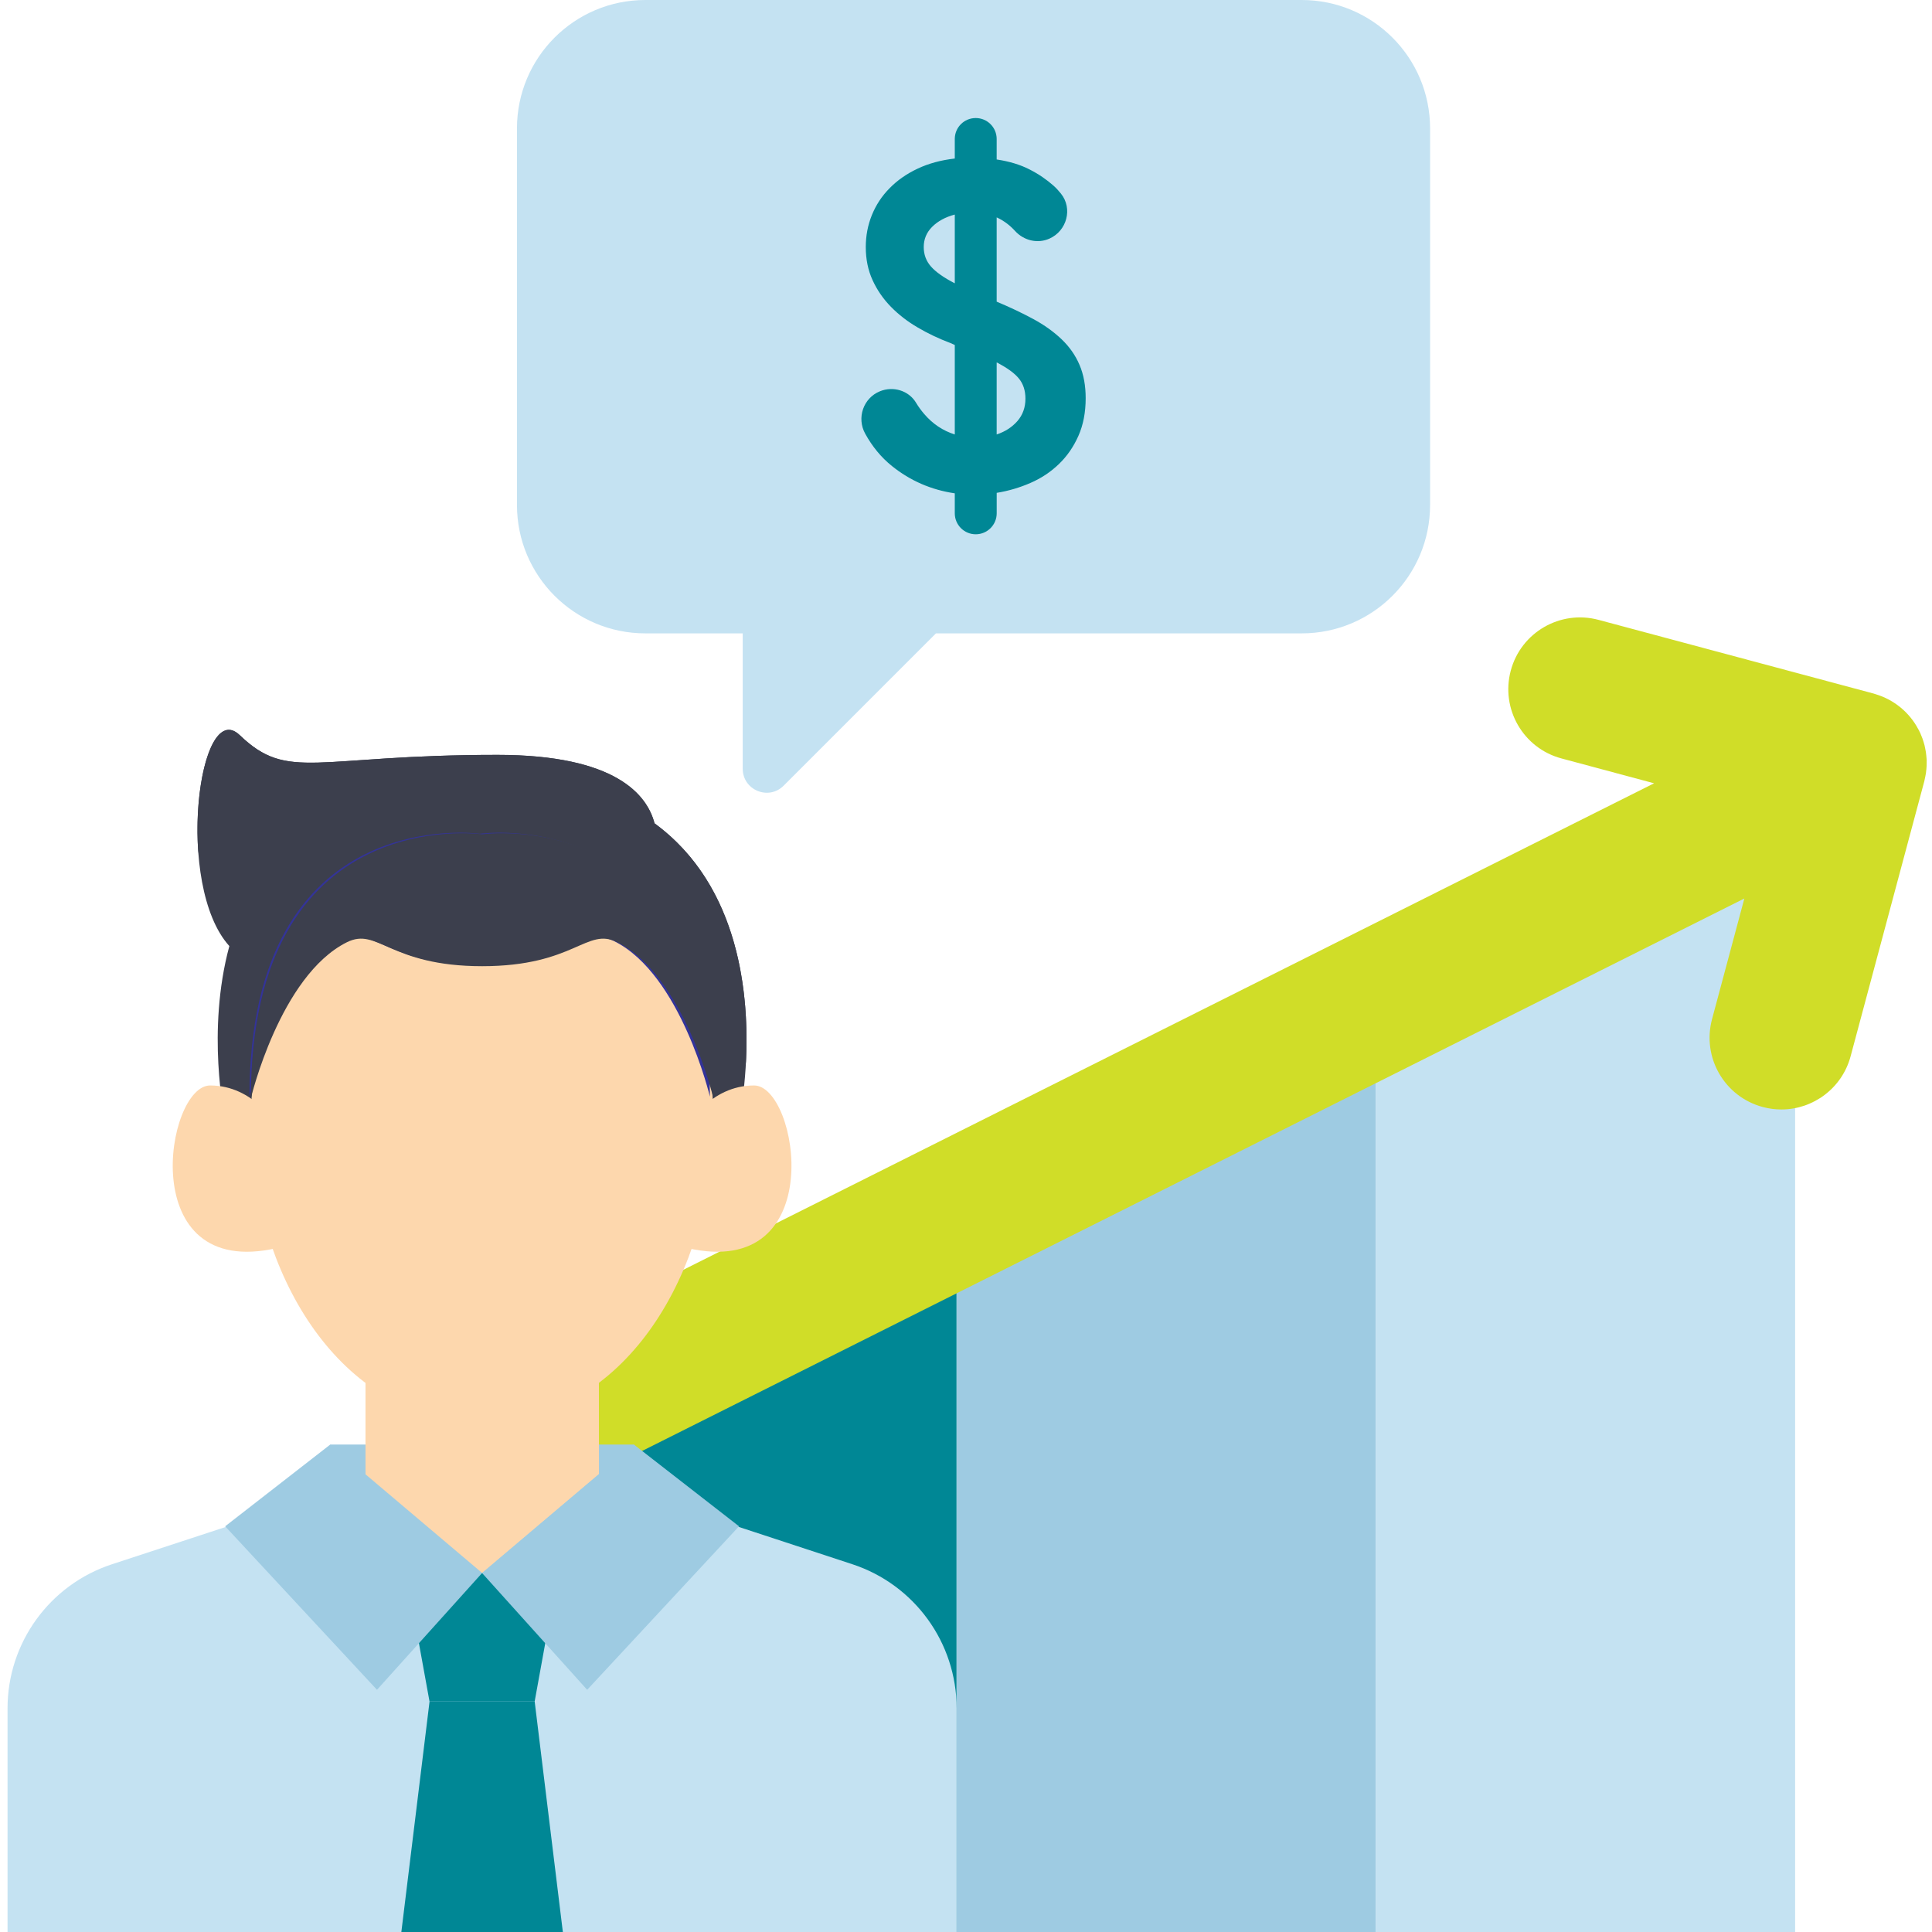 <?xml version="1.0" encoding="UTF-8"?> <svg xmlns="http://www.w3.org/2000/svg" width="72" height="72" viewBox="0 0 72 72" fill="none"><g clip-path="url(#clip0)"><path d="M20.023 53.038V72H35.649V45.206L20.023 53.038Z" fill="#008795"></path><path d="M35.652 45.207V72.001H51.277V37.376L35.652 45.207Z" fill="#9ECBE2"></path><path d="M51.273 72.001H66.899V29.544L51.273 37.376V72.001Z" fill="#C4E2F2"></path><path d="M71.753 28.927C71.761 28.889 71.769 28.851 71.774 28.812C71.781 28.765 71.785 28.718 71.79 28.671C71.793 28.63 71.798 28.59 71.799 28.549C71.802 28.504 71.801 28.459 71.801 28.413C71.8 28.383 71.803 28.351 71.802 28.32C71.801 28.309 71.799 28.298 71.799 28.287C71.797 28.243 71.792 28.199 71.787 28.155C71.783 28.112 71.779 28.07 71.772 28.028C71.766 27.985 71.757 27.942 71.748 27.9C71.74 27.857 71.731 27.813 71.721 27.771C71.71 27.73 71.698 27.69 71.686 27.65C71.672 27.606 71.658 27.562 71.643 27.518C71.629 27.481 71.614 27.444 71.598 27.407C71.593 27.394 71.588 27.38 71.582 27.367C71.575 27.351 71.57 27.334 71.563 27.319C71.561 27.314 71.558 27.31 71.555 27.305C71.551 27.294 71.544 27.283 71.538 27.272C71.532 27.258 71.527 27.244 71.52 27.23C71.509 27.207 71.496 27.188 71.484 27.166C71.461 27.123 71.438 27.082 71.413 27.041C71.391 27.004 71.368 26.968 71.344 26.933C71.32 26.897 71.295 26.862 71.269 26.827C71.241 26.791 71.213 26.755 71.185 26.721C71.158 26.688 71.131 26.658 71.103 26.627C71.073 26.593 71.042 26.561 71.01 26.529C70.98 26.499 70.948 26.47 70.917 26.442C70.885 26.413 70.852 26.385 70.82 26.358C70.784 26.33 70.749 26.302 70.711 26.275C70.679 26.252 70.647 26.229 70.614 26.207C70.575 26.18 70.534 26.154 70.493 26.13C70.459 26.11 70.426 26.091 70.391 26.073C70.35 26.051 70.307 26.03 70.263 26.009C70.226 25.992 70.189 25.975 70.151 25.96C70.11 25.943 70.067 25.927 70.025 25.912C69.982 25.896 69.938 25.883 69.895 25.869C69.87 25.862 69.847 25.853 69.821 25.846H69.821L59.575 23.101C58.149 22.718 56.683 23.565 56.302 24.991C55.919 26.418 56.765 27.884 58.192 28.265L61.643 29.191L16.601 51.765C15.281 52.427 14.747 54.033 15.409 55.353C15.878 56.289 16.822 56.829 17.801 56.829C18.204 56.829 18.612 56.738 18.997 56.545L65.007 33.484L63.803 37.98C63.42 39.407 64.266 40.873 65.693 41.255C65.924 41.317 66.157 41.347 66.386 41.347C67.566 41.347 68.647 40.559 68.967 39.364L71.712 29.119C71.716 29.104 71.718 29.089 71.722 29.074C71.735 29.025 71.745 28.976 71.753 28.927Z" fill="#D0DD28"></path><path d="M31.764 58.294L25.879 56.361H10.071L4.171 58.296C1.85 59.057 0.281 61.223 0.281 63.665V72.001H35.651V63.663C35.651 61.222 34.083 59.056 31.764 58.294Z" fill="#C4E2F2"></path><path d="M12.309 53.834H23.625V58.622H12.309V53.834Z" fill="#9ECBE2"></path><path d="M19.925 63.41H16.007L15.137 58.623H20.795L19.925 63.41Z" fill="#008795"></path><path d="M8.391 56.881L14.049 62.974L17.966 58.622L12.308 53.834L8.391 56.881Z" fill="#9ECBE2"></path><path d="M20.976 72L19.926 63.41H16.008L14.957 72H20.976Z" fill="#008795"></path><path d="M24.392 30.683C24.119 29.628 22.954 28.132 18.54 28.132C11.721 28.132 10.751 29.142 8.936 27.398C7.404 25.927 6.505 33.008 8.547 35.257C7.685 38.442 8.374 41.632 8.374 41.632H27.56C27.56 41.632 29.17 34.18 24.392 30.683Z" fill="#3C3F4D"></path><path d="M8.936 29.148C10.75 30.892 11.721 29.882 18.541 29.882C22.954 29.882 24.119 31.378 24.392 32.434C26.927 34.289 27.664 37.258 27.797 39.636C27.93 37.177 27.605 33.035 24.392 30.683C24.119 29.628 22.954 28.132 18.541 28.132C11.721 28.132 10.751 29.142 8.936 27.398C7.927 26.429 7.193 29.17 7.392 31.797C7.538 29.873 8.155 28.397 8.936 29.148Z" fill="#3C3F4D"></path><path d="M22.318 49.048H13.621V54.943L17.97 58.622L22.322 54.94L22.318 49.048Z" fill="#FDD7AD"></path><path d="M10.312 41.968C10.312 41.968 9.485 40.452 7.831 40.452C6.177 40.452 5.005 47.725 10.312 46.513V41.968Z" fill="#FDD7AD"></path><path d="M25.621 41.968C25.621 41.968 26.448 40.452 28.102 40.452C29.756 40.452 30.928 47.725 25.621 46.513V41.968Z" fill="#FDD7AD"></path><path d="M17.968 32.222C5.295 32.222 7.718 53.007 17.968 53.007C28.218 53.007 30.641 32.222 17.968 32.222Z" fill="#FDD7AD"></path><path d="M17.877 31.072C17.877 31.072 9.297 29.862 9.297 40.87C9.297 40.87 10.377 36.32 12.855 35.079C14.01 34.501 14.432 35.965 17.877 35.965C21.321 35.965 21.743 34.501 22.898 35.079C25.377 36.32 26.456 40.87 26.456 40.87C26.456 29.862 17.877 31.072 17.877 31.072Z" fill="#333399"></path><path d="M17.968 31.091C17.968 31.091 9.348 29.875 9.348 40.935C9.348 40.935 10.433 36.363 12.923 35.117C14.083 34.536 14.507 36.007 17.968 36.007C21.428 36.007 21.853 34.536 23.012 35.117C25.503 36.363 26.588 40.935 26.588 40.935C26.587 29.875 17.968 31.091 17.968 31.091Z" fill="#3C3F4D"></path><path d="M27.541 56.881L21.882 62.974L17.965 58.622L23.623 53.834L27.541 56.881Z" fill="#9ECBE2"></path><path d="M48.51 0H24.05C21.407 0 19.266 2.143 19.266 4.785V18.82C19.266 21.462 21.407 23.604 24.05 23.604H27.679V28.648C27.679 29.444 28.641 29.843 29.204 29.28L34.88 23.604H48.51C51.152 23.604 53.295 21.462 53.295 18.82V4.785C53.295 2.143 51.153 0 48.51 0Z" fill="#C4E2F2"></path><path d="M35.582 18.385C34.704 18.256 33.924 17.917 33.239 17.367C32.84 17.046 32.508 16.644 32.242 16.16C31.92 15.573 32.172 14.835 32.792 14.582C33.284 14.381 33.862 14.551 34.137 15.007C34.225 15.154 34.327 15.294 34.442 15.428C34.757 15.796 35.137 16.051 35.582 16.191V12.857L35.425 12.786C34.992 12.623 34.585 12.431 34.205 12.207C33.825 11.986 33.491 11.728 33.205 11.436C32.917 11.143 32.689 10.813 32.52 10.444C32.35 10.076 32.265 9.663 32.265 9.207C32.265 8.786 32.341 8.388 32.493 8.013C32.646 7.639 32.864 7.305 33.153 7.014C33.439 6.721 33.786 6.478 34.197 6.285C34.605 6.092 35.067 5.967 35.582 5.908V5.179C35.582 4.748 35.931 4.399 36.362 4.399C36.794 4.399 37.143 4.748 37.143 5.179V5.943C37.612 6.013 38.019 6.136 38.363 6.312C38.709 6.487 39.004 6.692 39.259 6.917C39.357 7.004 39.452 7.107 39.541 7.219C39.984 7.774 39.759 8.603 39.111 8.892C38.667 9.091 38.155 8.966 37.827 8.606C37.656 8.417 37.43 8.232 37.143 8.101V11.242C37.648 11.453 38.102 11.67 38.513 11.892C38.922 12.114 39.273 12.366 39.566 12.647C39.859 12.927 40.081 13.246 40.232 13.602C40.385 13.96 40.46 14.372 40.46 14.84C40.46 15.367 40.37 15.835 40.189 16.244C40.007 16.654 39.765 17.004 39.46 17.296C39.156 17.589 38.803 17.824 38.399 17.999C37.996 18.174 37.577 18.297 37.144 18.367V19.13C37.144 19.561 36.794 19.911 36.363 19.911C35.931 19.911 35.582 19.561 35.582 19.13V18.385ZM34.425 9.207C34.425 9.487 34.515 9.73 34.696 9.934C34.878 10.14 35.173 10.348 35.582 10.558V7.996C35.231 8.09 34.952 8.241 34.74 8.452C34.529 8.663 34.425 8.914 34.425 9.207ZM38.215 14.858C38.215 14.554 38.133 14.302 37.968 14.103C37.805 13.904 37.53 13.705 37.143 13.506V16.191C37.46 16.086 37.717 15.919 37.917 15.691C38.114 15.463 38.215 15.185 38.215 14.858Z" fill="#008795"></path></g><defs><clipPath id="clip0"><rect width="72" height="72" fill="white" transform="translate(0 0)"></rect></clipPath></defs></svg> 